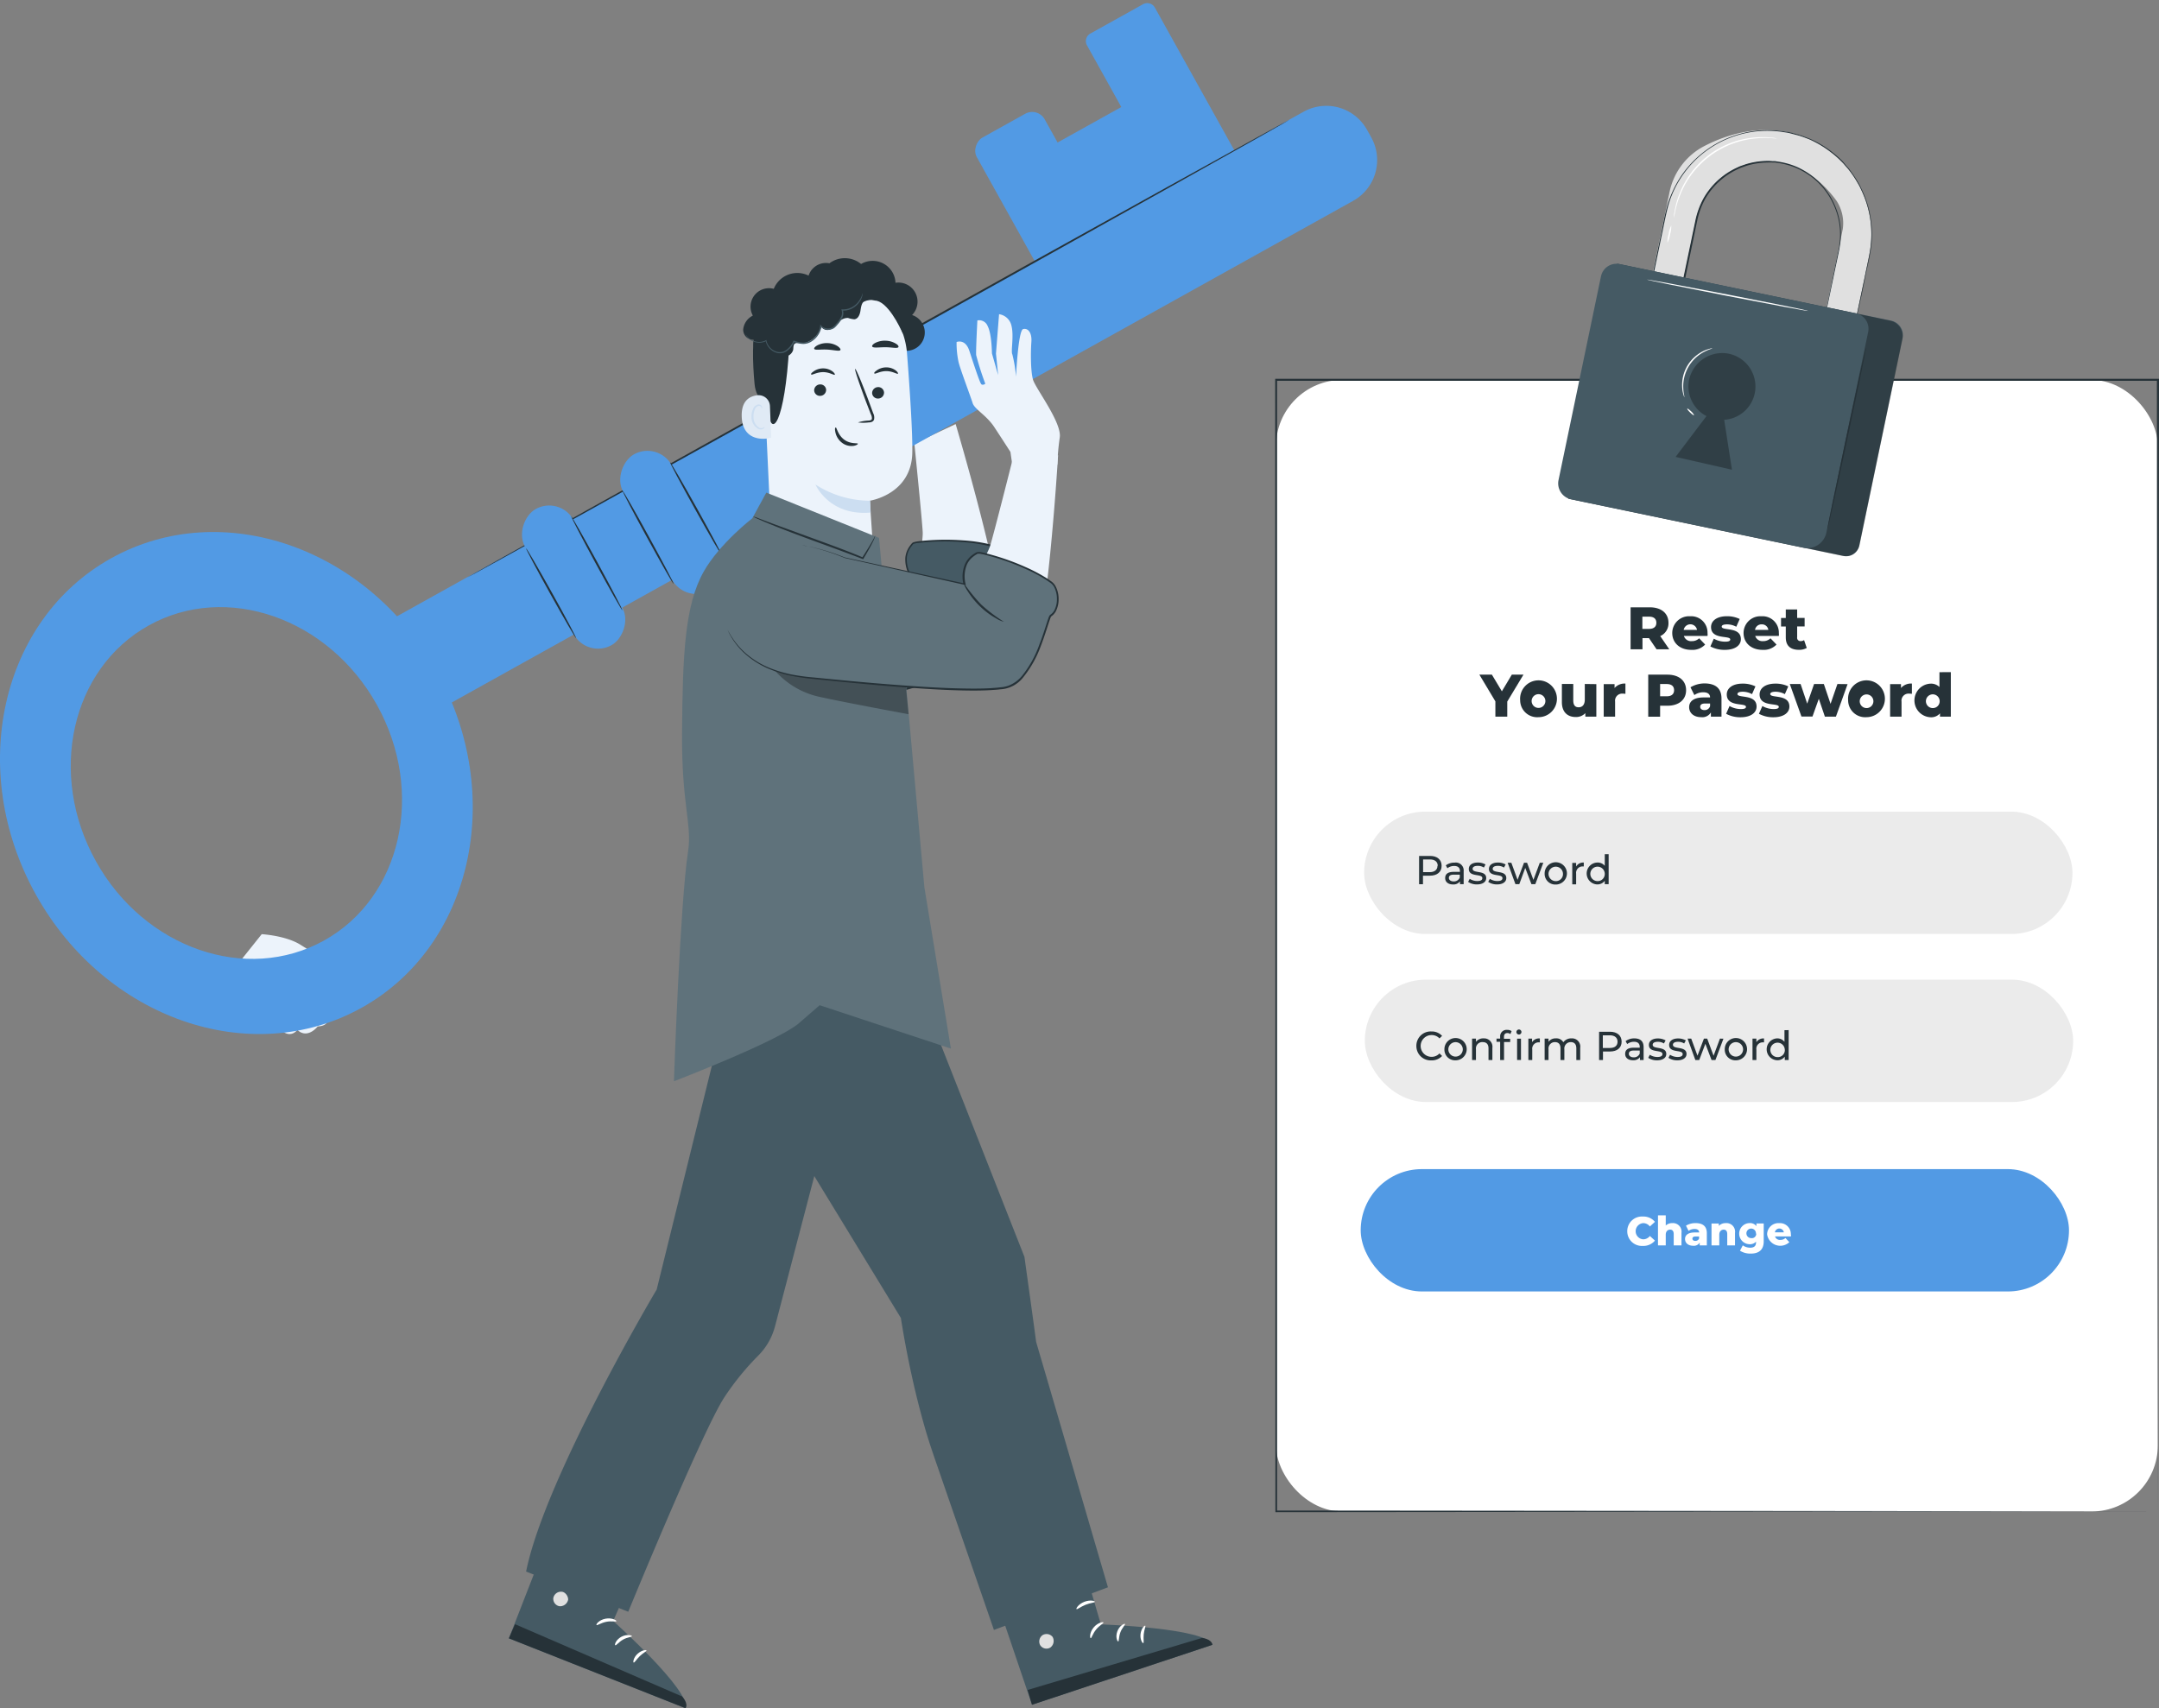 <svg xmlns="http://www.w3.org/2000/svg" width="488.683" height="386.712" viewBox="0 0 488.683 386.712">
  <rect x="0" y="0" width="488.683" height="386.712" fill="#808080" stroke="none"/>
  <g id="Group_1659" data-name="Group 1659" transform="translate(-275.774 -373)">
    <g id="freepik--Tab--inject-47" transform="translate(564.414 458.751)">
      <rect id="Rectangle_2918" data-name="Rectangle 2918" width="199.594" height="256.155" rx="15" transform="translate(0.185 0.255)" fill="#fff"/>
      <path id="Path_8593" data-name="Path 8593" d="M655.939,383.011c0-1.8-.088-104.118-.211-256.146l.211.2H456.353l.229-.229V382.985l-.193-.185,199.585.185-199.585.193H456.2v-.193c0-72.906,0-161.128-.044-256.146v-.229H656.2v.211C656.018,278.893,655.939,381.209,655.939,383.011Z" transform="translate(-456.16 -126.61)" fill="#263238"/>
      <rect id="Rectangle_2919" data-name="Rectangle 2919" width="160.328" height="27.696" rx="13.848" transform="translate(20.126 97.981)" fill="#ebebeb"/>
      <rect id="Rectangle_2920" data-name="Rectangle 2920" width="160.328" height="27.696" rx="13.848" transform="translate(20.284 136.017)" fill="#ebebeb"/>
      <path id="Path_8594" data-name="Path 8594" d="M498.3,251.693c0,1.389-1.011,2.233-2.638,2.233h-1.583v1.934H493.2v-6.4h2.5C497.262,249.442,498.3,250.286,498.3,251.693Zm-.879,0c0-.879-.615-1.442-1.758-1.442h-1.556v2.875h1.556c1.081-.018,1.7-.554,1.7-1.433Z" transform="translate(-460.633 -141.447)" fill="#263238"/>
      <path id="Path_8595" data-name="Path 8595" d="M504.1,253.122v2.928h-.835v-.633a1.8,1.8,0,0,1-1.591.7c-1.1,0-1.758-.589-1.758-1.433s.5-1.416,1.952-1.416h1.389V253.1c0-.739-.431-1.169-1.3-1.169a2.48,2.48,0,0,0-1.539.519l-.36-.659a3.253,3.253,0,0,1,2-.615A1.784,1.784,0,0,1,504.1,253.122Zm-.879,1.451V253.9h-1.354c-.879,0-1.117.334-1.117.747s.4.783,1.073.783a1.416,1.416,0,0,0,1.4-.888Z" transform="translate(-461.444 -141.653)" fill="#263238"/>
      <path id="Path_8596" data-name="Path 8596" d="M505.82,255.538l.361-.695a3.148,3.148,0,0,0,1.706.5c.818,0,1.152-.246,1.152-.659,0-1.09-3.06-.141-3.06-2.075,0-.879.774-1.451,2.022-1.451a3.455,3.455,0,0,1,1.758.44l-.369.695a2.488,2.488,0,0,0-1.407-.387c-.765,0-1.143.281-1.143.668,0,1.143,3.077.211,3.077,2.093,0,.879-.8,1.442-2.093,1.442A3.517,3.517,0,0,1,505.82,255.538Z" transform="translate(-462.157 -141.652)" fill="#263238"/>
      <path id="Path_8597" data-name="Path 8597" d="M511,255.539l.369-.695a3.1,3.1,0,0,0,1.7.5c.818,0,1.152-.246,1.152-.659,0-1.09-3.06-.141-3.06-2.075,0-.879.774-1.451,2.022-1.451a3.517,3.517,0,0,1,1.758.44l-.378.695a2.479,2.479,0,0,0-1.4-.387c-.774,0-1.152.281-1.152.668,0,1.143,3.077.211,3.077,2.093,0,.879-.8,1.442-2.093,1.442a3.517,3.517,0,0,1-2-.572Z" transform="translate(-462.783 -141.652)" fill="#263238"/>
      <path id="Path_8598" data-name="Path 8598" d="M524.071,251.21l-1.811,4.845h-.879l-1.4-3.675-1.345,3.675h-.879L516,251.21h.835l1.407,3.86,1.46-3.86h.695l1.433,3.877,1.442-3.877Z" transform="translate(-463.387 -141.658)" fill="#263238"/>
      <path id="Path_8599" data-name="Path 8599" d="M525.52,253.647a2.523,2.523,0,1,1,2.523,2.479,2.409,2.409,0,0,1-2.523-2.479Zm4.15,0a1.635,1.635,0,1,0-1.627,1.706,1.591,1.591,0,0,0,1.626-1.706Z" transform="translate(-464.536 -141.642)" fill="#263238"/>
      <path id="Path_8600" data-name="Path 8600" d="M535.241,251.159v.879h-.2a1.451,1.451,0,0,0-1.53,1.644v2.409h-.879v-4.845h.879v.809A1.855,1.855,0,0,1,535.241,251.159Z" transform="translate(-465.395 -141.651)" fill="#263238"/>
      <path id="Path_8601" data-name="Path 8601" d="M541.317,249v6.788h-.879v-.765a2.075,2.075,0,0,1-1.758.826,2.479,2.479,0,0,1,0-4.95,2.075,2.075,0,0,1,1.758.739V249Zm-.879,4.4A1.635,1.635,0,1,0,538.8,255.1a1.6,1.6,0,0,0,1.635-1.706Z" transform="translate(-465.844 -141.391)" fill="#263238"/>
      <path id="Path_8602" data-name="Path 8602" d="M492.5,297.929a3.235,3.235,0,0,1,3.394-3.28,3.148,3.148,0,0,1,2.427,1l-.589.572a2.383,2.383,0,0,0-1.8-.756,2.462,2.462,0,1,0,0,4.924,2.365,2.365,0,0,0,1.8-.774l.589.58a3.156,3.156,0,0,1-2.435,1,3.236,3.236,0,0,1-3.385-3.271Z" transform="translate(-460.549 -146.904)" fill="#263238"/>
      <path id="Path_8603" data-name="Path 8603" d="M499.72,298.907a2.523,2.523,0,1,1,2.532,2.479,2.418,2.418,0,0,1-2.532-2.479Zm4.159,0a1.635,1.635,0,1,0-1.635,1.635,1.635,1.635,0,0,0,1.635-1.635Z" transform="translate(-461.421 -147.108)" fill="#263238"/>
      <path id="Path_8604" data-name="Path 8604" d="M511.438,298.557v2.77h-.879v-2.638c0-.95-.475-1.416-1.3-1.416a1.433,1.433,0,0,0-1.539,1.609v2.444h-.879v-4.845h.879v.73a2.075,2.075,0,0,1,1.758-.783,1.882,1.882,0,0,1,1.961,2.128Z" transform="translate(-462.281 -147.119)" fill="#263238"/>
      <path id="Path_8605" data-name="Path 8605" d="M515.557,294.228a1.609,1.609,0,0,1,.985.281l-.264.668a1.125,1.125,0,0,0-.677-.229c-.519,0-.783.29-.783.879v.422h1.407v.721h-1.389v4.08h-.879v-4.124h-.826v-.721h.826v-.431a1.451,1.451,0,0,1,1.6-1.547Zm2.075.492a.58.58,0,0,1,.6-.58.571.571,0,1,1-.6.58Zm.158,1.5h.879v4.827h-.879Z" transform="translate(-463.04 -146.842)" fill="#263238"/>
      <path id="Path_8606" data-name="Path 8606" d="M523.932,296.449v.879h-.2a1.442,1.442,0,0,0-1.521,1.635v2.365h-.879v-4.845h.835v.809A1.864,1.864,0,0,1,523.932,296.449Z" transform="translate(-464.031 -147.12)" fill="#263238"/>
      <path id="Path_8607" data-name="Path 8607" d="M533.574,298.557v2.77h-.879v-2.638c0-.95-.457-1.416-1.257-1.416a1.441,1.441,0,0,0-1.451,1.609v2.444h-.879v-2.638c0-.95-.457-1.416-1.257-1.416a1.441,1.441,0,0,0-1.451,1.609v2.444h-.879v-4.845h.879v.721a1.943,1.943,0,0,1,1.671-.774,1.758,1.758,0,0,1,1.679.879,2.207,2.207,0,0,1,1.873-.879,1.864,1.864,0,0,1,1.952,2.128Z" transform="translate(-464.537 -147.118)" fill="#263238"/>
      <path id="Path_8608" data-name="Path 8608" d="M544.64,296.971c0,1.389-1.011,2.224-2.638,2.224h-1.583v1.926h-.879v-6.4h2.5C543.628,294.738,544.64,295.573,544.64,296.971Zm-.923,0c0-.879-.607-1.442-1.758-1.442h-1.574V298.4h1.556c1.169,0,1.776-.519,1.776-1.433Z" transform="translate(-466.23 -146.913)" fill="#263238"/>
      <path id="Path_8609" data-name="Path 8609" d="M550.426,298.417v2.91H549.6v-.642a1.811,1.811,0,0,1-1.591.695c-1.1,0-1.758-.58-1.758-1.424s.5-1.416,1.943-1.416h1.354v-.176c0-.739-.422-1.169-1.292-1.169a2.48,2.48,0,0,0-1.539.519l-.369-.659a3.245,3.245,0,0,1,2-.624C549.705,296.447,550.426,297.089,550.426,298.417Zm-.879,1.442v-.677h-1.354c-.879,0-1.108.343-1.108.756s.4.783,1.064.783a1.389,1.389,0,0,0,1.4-.862Z" transform="translate(-467.04 -147.119)" fill="#263238"/>
      <path id="Path_8610" data-name="Path 8610" d="M552.19,300.837l.36-.695a3.148,3.148,0,0,0,1.706.5c.809,0,1.152-.246,1.152-.659,0-1.09-3.068-.149-3.068-2.075,0-.879.782-1.46,2.022-1.46a3.517,3.517,0,0,1,1.758.44l-.378.695a2.541,2.541,0,0,0-1.4-.378c-.765,0-1.143.281-1.143.668,0,1.143,3.077.211,3.077,2.093,0,.879-.809,1.433-2.1,1.433A3.518,3.518,0,0,1,552.19,300.837Z" transform="translate(-467.758 -147.121)" fill="#263238"/>
      <path id="Path_8611" data-name="Path 8611" d="M557.4,300.837l.36-.695a3.148,3.148,0,0,0,1.706.5c.809,0,1.152-.246,1.152-.659,0-1.09-3.068-.149-3.068-2.075,0-.879.783-1.46,2.022-1.46a3.517,3.517,0,0,1,1.758.44l-.378.695a2.541,2.541,0,0,0-1.4-.378c-.765,0-1.143.281-1.143.668,0,1.143,3.077.211,3.077,2.093,0,.879-.809,1.433-2.1,1.433a3.517,3.517,0,0,1-1.987-.563Z" transform="translate(-468.387 -147.121)" fill="#263238"/>
      <path id="Path_8612" data-name="Path 8612" d="M570.435,296.508l-1.811,4.827h-.879l-1.4-3.675-1.389,3.675h-.879l-1.759-4.845h.827l1.416,3.86,1.459-3.86h.739l1.442,3.877,1.442-3.877Z" transform="translate(-468.981 -147.126)" fill="#263238"/>
      <path id="Path_8613" data-name="Path 8613" d="M571.89,298.907a2.523,2.523,0,1,1,2.523,2.479,2.409,2.409,0,0,1-2.523-2.479Zm4.15,0a1.635,1.635,0,1,0-1.635,1.635,1.635,1.635,0,0,0,1.635-1.635Z" transform="translate(-470.137 -147.108)" fill="#263238"/>
      <path id="Path_8614" data-name="Path 8614" d="M581.641,296.449v.879h-.2a1.442,1.442,0,0,0-1.53,1.635v2.365h-.879v-4.845h.879v.809a1.855,1.855,0,0,1,1.732-.844Z" transform="translate(-470.999 -147.12)" fill="#263238"/>
      <path id="Path_8615" data-name="Path 8615" d="M587.657,294.3v6.77h-.879v-.765a2.04,2.04,0,0,1-1.758.818,2.479,2.479,0,0,1,0-4.95,2.031,2.031,0,0,1,1.688.783v-2.638Zm-.879,4.4a1.635,1.635,0,1,0-1.627,1.715,1.591,1.591,0,0,0,1.635-1.75Z" transform="translate(-471.441 -146.862)" fill="#263238"/>
      <rect id="Rectangle_2921" data-name="Rectangle 2921" width="160.319" height="27.696" rx="13.848" transform="translate(19.352 178.906)" fill="#529ae4"/>
      <path id="Path_8616" data-name="Path 8616" d="M546.79,345.623a3.306,3.306,0,0,1,3.517-3.323,3.376,3.376,0,0,1,2.752,1.2l-1.152,1.046a1.881,1.881,0,0,0-1.512-.756,1.838,1.838,0,0,0,0,3.666,1.908,1.908,0,0,0,1.512-.756l1.152,1.046a3.4,3.4,0,0,1-2.752,1.2,3.306,3.306,0,0,1-3.517-3.332Z" transform="translate(-467.105 -152.658)" fill="#fff"/>
      <path id="Path_8617" data-name="Path 8617" d="M560.019,345.957v2.84h-1.758v-2.559c0-.712-.317-1.011-.818-1.011s-.985.343-.985,1.169v2.4H554.7V342h1.759v2.295a2.119,2.119,0,0,1,1.486-.545,1.943,1.943,0,0,1,2.075,2.207Z" transform="translate(-468.061 -152.623)" fill="#fff"/>
      <path id="Path_8618" data-name="Path 8618" d="M566.6,346.276v2.761h-1.618v-.642a1.512,1.512,0,0,1-1.468.721c-1.187,0-1.846-.668-1.846-1.53s.668-1.477,2.207-1.477h.985c0-.51-.369-.791-1.055-.791a2.339,2.339,0,0,0-1.345.431l-.58-1.178a4.124,4.124,0,0,1,2.189-.58C565.679,344,566.6,344.7,566.6,346.276Zm-1.758,1.169v-.431H564.1c-.563,0-.765.193-.765.5s.246.5.651.5a.879.879,0,0,0,.879-.571Z" transform="translate(-468.902 -152.863)" fill="#fff"/>
      <path id="Path_8619" data-name="Path 8619" d="M573.8,346.2v2.84h-1.759v-2.559c0-.712-.308-1.011-.809-1.011s-.993.343-.993,1.169v2.4H568.48v-4.959h1.653v.536a2.127,2.127,0,0,1,1.574-.624A1.943,1.943,0,0,1,573.8,346.2Z" transform="translate(-469.725 -152.862)" fill="#fff"/>
      <path id="Path_8620" data-name="Path 8620" d="M581.151,344.077v4.053c0,1.873-1.064,2.761-2.91,2.761a4.4,4.4,0,0,1-2.462-.651l.633-1.213a2.9,2.9,0,0,0,1.671.528c.932,0,1.328-.422,1.328-1.2v-.167a1.838,1.838,0,0,1-1.468.58,2.392,2.392,0,0,1,0-4.783,1.811,1.811,0,0,1,1.556.686v-.6Zm-1.758,2.3a1.081,1.081,0,1,0-1.081,1.011,1,1,0,0,0,1.152-1.011Z" transform="translate(-470.579 -152.862)" fill="#fff"/>
      <path id="Path_8621" data-name="Path 8621" d="M588.18,347h-3.6a1.152,1.152,0,0,0,1.222.791,1.609,1.609,0,0,0,1.143-.431l.879.95a3.007,3.007,0,0,1-5.029-1.767,2.567,2.567,0,0,1,2.734-2.55,2.479,2.479,0,0,1,2.638,2.576C588.25,346.688,588.188,346.856,588.18,347Zm-3.631-.923h2.031a1.029,1.029,0,0,0-2.031,0Z" transform="translate(-471.453 -152.862)" fill="#fff"/>
      <path id="Path_8622" data-name="Path 8622" d="M551.809,192.421H550.34v2.523h-2.69v-9.5h4.343c2.594,0,4.229,1.345,4.229,3.517a3.156,3.156,0,0,1-1.864,3l2.049,2.989h-2.875Zm0-4.862h-1.495v2.77h1.495c1.108,0,1.671-.51,1.671-1.38s-.536-1.389-1.644-1.389Z" transform="translate(-467.209 -133.715)" fill="#263238"/>
      <path id="Path_8623" data-name="Path 8623" d="M566.353,192.2h-5.346a1.688,1.688,0,0,0,1.758,1.178,2.339,2.339,0,0,0,1.7-.642l1.354,1.416a3.957,3.957,0,0,1-3.13,1.2c-2.638,0-4.317-1.618-4.317-3.816a3.8,3.8,0,0,1,4.044-3.789,3.693,3.693,0,0,1,3.939,3.816A2.24,2.24,0,0,1,566.353,192.2Zm-5.39-1.363h3.016a1.53,1.53,0,0,0-3.016,0Z" transform="translate(-468.504 -133.992)" fill="#263238"/>
      <path id="Path_8624" data-name="Path 8624" d="M568.19,194.58l.774-1.758a5.275,5.275,0,0,0,2.567.677c.879,0,1.152-.193,1.152-.5,0-.994-4.343.132-4.343-2.814,0-1.38,1.275-2.444,3.587-2.444a6.48,6.48,0,0,1,2.9.624l-.774,1.758a4.308,4.308,0,0,0-2.119-.536c-.879,0-1.178.237-1.178.51,0,1.02,4.335-.079,4.335,2.84,0,1.354-1.248,2.418-3.64,2.418A6.77,6.77,0,0,1,568.19,194.58Z" transform="translate(-469.69 -133.993)" fill="#263238"/>
      <path id="Path_8625" data-name="Path 8625" d="M584.713,192.2h-5.346a1.7,1.7,0,0,0,1.758,1.178,2.339,2.339,0,0,0,1.7-.642l1.363,1.416a3.983,3.983,0,0,1-3.139,1.2c-2.638,0-4.317-1.618-4.317-3.816a3.8,3.8,0,0,1,4.044-3.789,3.693,3.693,0,0,1,3.939,3.816A2.238,2.238,0,0,1,584.713,192.2Zm-5.39-1.363h3.016a1.442,1.442,0,0,0-1.5-1.257A1.468,1.468,0,0,0,579.324,190.834Z" transform="translate(-470.721 -133.992)" fill="#263238"/>
      <path id="Path_8626" data-name="Path 8626" d="M592.2,194.713a3.464,3.464,0,0,1-1.758.422c-1.89,0-2.989-.879-2.989-2.814v-2.471H586.38v-1.926h1.073V186h2.576v1.917h1.688v1.926h-1.688v2.444a.747.747,0,0,0,.774.879,1.415,1.415,0,0,0,.791-.229Z" transform="translate(-471.887 -133.783)" fill="#263238"/>
      <path id="Path_8627" data-name="Path 8627" d="M515.033,208.873v3.411h-2.69v-3.455l-3.622-6.049h2.831l2.26,3.772,2.251-3.772H518.7Z" transform="translate(-462.508 -135.809)" fill="#263238"/>
      <path id="Path_8628" data-name="Path 8628" d="M519.22,208.869a4.169,4.169,0,1,1,4.15,3.816A3.847,3.847,0,0,1,519.22,208.869Zm5.7,0a1.556,1.556,0,1,0-.722,1.484,1.556,1.556,0,0,0,.722-1.484Z" transform="translate(-463.776 -136.087)" fill="#263238"/>
      <path id="Path_8629" data-name="Path 8629" d="M537.759,205.215v7.359h-2.488v-.791a2.9,2.9,0,0,1-2.189.879c-1.759,0-3.121-1.037-3.121-3.367V205.18h2.576v3.693c0,1.143.448,1.583,1.222,1.583s1.389-.5,1.389-1.758V205.18Z" transform="translate(-465.073 -136.099)" fill="#263238"/>
      <path id="Path_8630" data-name="Path 8630" d="M545.645,205.079V207.4a4.9,4.9,0,0,0-.58-.044,1.609,1.609,0,0,0-1.759,1.82v3.385H540.73V205.2h2.453v.879a3.007,3.007,0,0,1,2.462-1Z" transform="translate(-466.374 -136.086)" fill="#263238"/>
      <path id="Path_8631" data-name="Path 8631" d="M560.762,206.3c0,2.154-1.635,3.517-4.229,3.517H554.88V212.3h-2.69V202.78h4.343C559.127,202.78,560.762,204.125,560.762,206.3Zm-2.717,0c0-.879-.563-1.4-1.671-1.4H554.88v2.778h1.539C557.483,207.677,558.046,207.167,558.046,206.3Z" transform="translate(-467.758 -135.809)" fill="#263238"/>
      <path id="Path_8632" data-name="Path 8632" d="M570.044,208.469v4.088h-2.4v-.95a2.251,2.251,0,0,1-2.18,1.073c-1.758,0-2.743-.994-2.743-2.268s.994-2.2,3.279-2.2h1.46c0-.747-.536-1.169-1.556-1.169a3.455,3.455,0,0,0-2,.633l-.879-1.758a6.216,6.216,0,0,1,3.244-.879C568.672,205.075,570.044,206.13,570.044,208.469Zm-2.585,1.758v-.642h-1.108c-.826,0-1.125.3-1.125.747s.352.747.958.747a1.266,1.266,0,0,0,1.275-.888Z" transform="translate(-469.029 -136.082)" fill="#263238"/>
      <path id="Path_8633" data-name="Path 8633" d="M572.24,211.921l.774-1.758a5.152,5.152,0,0,0,2.567.686c.879,0,1.152-.193,1.152-.5,0-.994-4.343.132-4.343-2.814,0-1.389,1.275-2.444,3.578-2.444a6.488,6.488,0,0,1,2.91.624l-.774,1.758a4.344,4.344,0,0,0-2.119-.545c-.879,0-1.178.246-1.178.519,0,1.02,4.326-.079,4.326,2.84,0,1.354-1.248,2.418-3.64,2.418a6.726,6.726,0,0,1-3.253-.783Z" transform="translate(-470.179 -136.088)" fill="#263238"/>
      <path id="Path_8634" data-name="Path 8634" d="M580.69,211.921l.774-1.758a5.144,5.144,0,0,0,2.559.686c.879,0,1.161-.193,1.161-.5,0-.994-4.343.132-4.343-2.814,0-1.389,1.275-2.444,3.578-2.444a6.515,6.515,0,0,1,2.91.624l-.774,1.758a4.4,4.4,0,0,0-2.119-.545c-.879,0-1.187.246-1.187.519,0,1.02,4.335-.079,4.335,2.84,0,1.354-1.248,2.418-3.64,2.418A6.708,6.708,0,0,1,580.69,211.921Z" transform="translate(-471.199 -136.088)" fill="#263238"/>
      <path id="Path_8635" data-name="Path 8635" d="M601.714,205.216l-2.638,7.359h-2.5l-1.372-4.036-1.433,4.009h-2.5l-2.638-7.359h2.444l1.5,4.449,1.556-4.449h2.207l1.521,4.493,1.556-4.493Z" transform="translate(-472.16 -136.1)" fill="#263238"/>
      <path id="Path_8636" data-name="Path 8636" d="M603.65,208.869a4.169,4.169,0,1,1,4.159,3.816A3.849,3.849,0,0,1,603.65,208.869Zm5.706,0a1.547,1.547,0,1,0-.371,1.233,1.556,1.556,0,0,0,.371-1.233Z" transform="translate(-473.972 -136.087)" fill="#263238"/>
      <path id="Path_8637" data-name="Path 8637" d="M619.392,205.079V207.4a4.911,4.911,0,0,0-.589-.044,1.6,1.6,0,0,0-1.759,1.82v3.385H614.46V205.2h2.462v.879a2.989,2.989,0,0,1,2.471-1Z" transform="translate(-475.278 -136.086)" fill="#263238"/>
      <path id="Path_8638" data-name="Path 8638" d="M628.958,202.13v10.076h-2.453v-.739a2.638,2.638,0,0,1-2.163.879,3.807,3.807,0,0,1,0-7.605,2.717,2.717,0,0,1,2.04.756v-3.35Zm-2.541,6.383a1.556,1.556,0,1,0-1.53,1.758,1.539,1.539,0,0,0,1.53-1.758Z" transform="translate(-476.034 -135.731)" fill="#263238"/>
    </g>
    <g id="freepik--Padlock--inject-47" transform="translate(627.791 402.427)">
      <path id="Path_8639" data-name="Path 8639" d="M593.821,128.738l-6.946-1.442L595.667,85a9.275,9.275,0,0,0-1.372-6.366c-11.069-15.325-29.076-9.1-31.837,4.141l-7.913,37.807-6.946-1.451,8.871-42.572a15.149,15.149,0,0,1,7.852-10.366c22.368-11.527,41.139,6.392,37.315,24.759Z" transform="translate(-530.581 -62.549)" fill="#e0e0e0"/>
      <path id="Path_8640" data-name="Path 8640" d="M593.826,128.739s.044-.264.149-.756.246-1.24.44-2.2l1.758-8.414c.756-3.649,1.671-8.106,2.734-13.285l1.758-8.282c.545-2.937,1.451-6.014,1.486-9.337a22.929,22.929,0,0,0-2.163-10.076c-.193-.4-.378-.826-.58-1.231l-.7-1.187a23.58,23.58,0,0,0-1.574-2.295c-.281-.387-.615-.721-.923-1.081a9.882,9.882,0,0,0-.967-1.046,21.489,21.489,0,0,0-2.18-1.9,23.562,23.562,0,0,0-5.082-3.033l-1.416-.528-.8-.264-.739-.193-1.486-.387c-.51-.114-1.02-.167-1.53-.255A23.315,23.315,0,0,0,556.3,79.23c-.642,2.242-1.055,4.59-1.556,6.928-1.952,9.381-3.983,19.1-6.049,29.015-.281,1.328-.554,2.638-.827,3.965l-.132-.2,6.946,1.451-.193.132c1.565-7.517,3.1-14.877,4.59-21.981q1.117-5.355,2.207-10.551l1.073-5.152a18.463,18.463,0,0,1,1.829-4.871,16.8,16.8,0,0,1,7.315-6.788c.378-.167.739-.369,1.134-.5l1.161-.4a17.43,17.43,0,0,1,2.374-.536,17.112,17.112,0,0,1,2.409-.193,9.073,9.073,0,0,1,1.2.053h.589l.589.1a16.522,16.522,0,0,1,4.484,1.275,17.7,17.7,0,0,1,3.842,2.409,16.793,16.793,0,0,1,4.95,7.1,15.923,15.923,0,0,1,.818,8.089l-.158.976c-.062.317-.132.633-.193.95l-.4,1.882c-.264,1.24-.519,2.453-.765,3.649-1,4.765-1.926,9.153-2.752,13.1-1.67,7.913-2.972,14.068-3.833,18.191l-.044-.062,5.275,1.117,1.284.281.422.1-.413-.079-1.275-.246-5.275-1.073h0v-.053l3.745-18.2c.818-3.957,1.758-8.344,2.717-13.118.246-1.187.5-2.409.756-3.649.123-.615.255-1.249.387-1.873.07-.317.132-.633.2-.958s.1-.642.149-.958a15.686,15.686,0,0,0-.818-7.966,16.511,16.511,0,0,0-4.889-6.972,17.452,17.452,0,0,0-3.8-2.365,16.563,16.563,0,0,0-4.4-1.249l-.58-.088h-.589a8.652,8.652,0,0,0-1.169,0,16.889,16.889,0,0,0-4.7.721l-1.143.4a10.373,10.373,0,0,0-1.108.492,16.407,16.407,0,0,0-7.175,6.673,17.648,17.648,0,0,0-1.758,4.774q-.528,2.559-1.073,5.152-1.081,5.2-2.2,10.551l-4.581,21.981v.167h-.167l-6.946-1.451h-.158v-.167c.273-1.31.545-2.638.826-3.965,2.075-9.944,4.1-19.66,6.058-29.015.5-2.348.879-4.678,1.565-6.964a25.35,25.35,0,0,1,3.033-6.313,23.716,23.716,0,0,1,23.071-10.12c.519.088,1.037.149,1.547.255l1.758.457.941.3,1.407.528.651.273a23.633,23.633,0,0,1,4.827,2.928,24.249,24.249,0,0,1,2.2,1.925q.416.453.791.941c.308.369.651.7.923,1.09a23.8,23.8,0,0,1,1.6,2.33l.7,1.2c.211.413.387.879.589,1.248a23.15,23.15,0,0,1,2.154,10.19c0,3.359-.958,6.445-1.512,9.39s-1.2,5.715-1.759,8.309c-1.09,5.179-2.04,9.672-2.8,13.285s-1.372,6.462-1.758,8.379l-.466,2.172C593.887,128.5,593.826,128.739,593.826,128.739Z" transform="translate(-530.586 -62.55)" fill="#263238"/>
      <path id="Path_8641" data-name="Path 8641" d="M0,0H63.384a3.288,3.288,0,0,1,3.288,3.288V51.347a2.989,2.989,0,0,1-2.989,2.989H0V0Z" transform="translate(14.02 30.242) rotate(11.77)" fill="#455a64"/>
      <g id="Group_1656" data-name="Group 1656" transform="translate(2.969 30.292)" opacity="0.3">
        <path id="Path_8642" data-name="Path 8642" d="M0,0H63.05a3.622,3.622,0,0,1,3.622,3.622V51.013a3.323,3.323,0,0,1-3.323,3.323H0V0Z" transform="translate(11.084 0) rotate(11.77)"/>
      </g>
      <path id="Path_8643" data-name="Path 8643" d="M3.534,0H58.205a3.57,3.57,0,0,1,3.57,3.57v46.4a4.4,4.4,0,0,1-4.4,4.4H3.693A3.693,3.693,0,0,1,0,50.67V3.57A3.57,3.57,0,0,1,3.535,0Z" transform="translate(11.089 29.633) rotate(11.77)" fill="#455a64"/>
      <g id="Group_1657" data-name="Group 1657" transform="translate(27.245 50.497)" opacity="0.3">
        <path id="Path_8644" data-name="Path 8644" d="M577.149,129.107a7.588,7.588,0,0,0-6.1-9.021,7.685,7.685,0,0,0-8.74,5.864,7.57,7.57,0,0,0,3.913,8.3l-6.99,9.241,12.758,2.9-1.758-11.3A7.561,7.561,0,0,0,577.149,129.107Z" transform="translate(-559.23 -119.983)"/>
      </g>
      <path id="Path_8645" data-name="Path 8645" d="M598.29,159.771c-.088,0,1.811-9.285,4.238-20.7s4.475-20.662,4.563-20.644-1.811,9.293-4.238,20.723S598.378,159.789,598.29,159.771Z" transform="translate(-536.702 -69.298)" fill="#263238"/>
      <path id="Path_8646" data-name="Path 8646" d="M588.356,108.164c0,.088-8.2-1.433-18.279-3.394s-18.244-3.622-18.226-3.71,8.2,1.424,18.288,3.385S588.373,108.041,588.356,108.164Z" transform="translate(-531.094 -67.199)" fill="#fff"/>
      <path id="Path_8647" data-name="Path 8647" d="M561.429,129.812a2.541,2.541,0,0,1-.211-.528,6.835,6.835,0,0,1-.281-1.521,8.608,8.608,0,0,1,1.1-4.95,8.7,8.7,0,0,1,3.719-3.447,7.8,7.8,0,0,1,1.459-.528,1.758,1.758,0,0,1,.563-.079c0,.062-.783.22-1.917.818a8.792,8.792,0,0,0-4.686,8.168C561.217,129.029,561.49,129.794,561.429,129.812Z" transform="translate(-532.188 -69.337)" fill="#fff"/>
      <path id="Path_8648" data-name="Path 8648" d="M563.786,135.793c-.062.07-.466-.2-.879-.607s-.73-.783-.668-.879.466.211.879.607A2.48,2.48,0,0,1,563.786,135.793Z" transform="translate(-532.348 -71.213)" fill="#fff"/>
      <path id="Path_8649" data-name="Path 8649" d="M582.145,64.7s-.457,0-1.284-.088a22.024,22.024,0,0,0-3.517.062,20.4,20.4,0,0,0-17.312,13.285,21.976,21.976,0,0,0-.958,3.359c-.158.809-.229,1.266-.255,1.266a1.41,1.41,0,0,1,0-.334,3.358,3.358,0,0,1,.114-.958,19.132,19.132,0,0,1,.879-3.411,20.125,20.125,0,0,1,17.532-13.443,18.463,18.463,0,0,1,3.517.053,5.7,5.7,0,0,1,.95.132,1.2,1.2,0,0,1,.334.079Z" transform="translate(-531.934 -62.769)" fill="#fff"/>
      <path id="Path_8650" data-name="Path 8650" d="M557.15,91.01a6,6,0,0,1,.264-1.969,5.989,5.989,0,0,1,.58-1.89,5.828,5.828,0,0,1-.255,1.961,5.872,5.872,0,0,1-.589,1.9Z" transform="translate(-531.734 -65.52)" fill="#fff"/>
    </g>
    <path id="Path_8689" data-name="Path 8689" d="M163.834,269.6s5.451.3,8.792,2.409,8.792,5.4,11.034,9.469c1.029,1.873-1.9,2.268-3.35,1.187s-3.658-3.139-4.757-3.385l-1.1-.255a73.315,73.315,0,0,0,3.35,6.647c1.134,1.758,2.119,4.677-1.292,4.809,0,0-2.295,2.989-4.616.774,0,0-1.811,2.717-4.73-1.046,0,0-1.706,2.154-2.409,1.328s-3.033-2.128-3.71-4.818a97.494,97.494,0,0,0-3.517-9.223Z" transform="translate(171.179 314.873)" fill="#ecf3fb"/>
    <path id="Path_8690" data-name="Path 8690" d="M302.055,178.178c.607,0,25.568-2.638,25.568-2.638s2.119-10.146,2-12.784-1.89-20.09-1.89-20.09l9.346-4.4s12.494,42.133,9.768,45.632a27.333,27.333,0,0,1-8.291,6.656c-.44.018-24.188,10.551-40.708,5.073S302.055,178.178,302.055,178.178Z" transform="translate(155.004 330.733)" fill="#ecf3fb"/>
    <path id="Path_8691" data-name="Path 8691" d="M278.63,204.55c3.675,3.649,10.006,6.682,20.574,4.044,20.891-5.223,36.55-9.672,42.775-13.013s3.8-18.27,4.326-18.947c1.574-2.04-.158-6.418-2.4-7.1-6.392-1.934-17.514-1.169-18.077-.589-3.28,3.447-.29,7.632-.29,7.632l-27.546,3.614a46.106,46.106,0,0,0-10.12.642" transform="translate(156.554 327.108)" fill="#455a64"/>
    <path id="Path_8692" data-name="Path 8692" d="M287.87,180.8l.659-.141c.44-.079,1.09-.193,1.952-.3a45.289,45.289,0,0,1,7.517-.317h0l27.537-3.693-.132.308a7.377,7.377,0,0,1-1.266-4.528,5.276,5.276,0,0,1,.791-2.339,7.485,7.485,0,0,1,.756-1,1.424,1.424,0,0,1,.36-.193l.317-.079c.211-.053.413-.07.615-.114a54.609,54.609,0,0,1,10.278-.211,35.341,35.341,0,0,1,5.346.739c.44.1.879.229,1.336.343a3.306,3.306,0,0,1,1.257.739,6.155,6.155,0,0,1,1.556,2.392,6.04,6.04,0,0,1,.36,2.857,3.518,3.518,0,0,1-.554,1.407c-.079.088-.07.325-.079.554v.7c.062,1.89.149,3.816.1,5.75a24.444,24.444,0,0,1-1.328,8.071,7.992,7.992,0,0,1-2.286,3.367,7.851,7.851,0,0,1-1.758,1.038c-.58.308-1.2.545-1.758.826-2.409,1.029-4.827,1.873-7.21,2.638s-4.721,1.5-7.034,2.18c-9.2,2.638-17.585,4.774-24.566,6.524a47.281,47.281,0,0,1-5.064,1.046,27.171,27.171,0,0,1-4.616.246,19.247,19.247,0,0,1-7.2-1.565,16.573,16.573,0,0,1-3.957-2.462,10.3,10.3,0,0,1-1.178-1.117s.4.387,1.24,1.046a17.223,17.223,0,0,0,3.974,2.374,19.44,19.44,0,0,0,7.131,1.468,26.745,26.745,0,0,0,4.563-.281A47.945,47.945,0,0,0,300.557,208c7.034-1.758,15.351-3.921,24.522-6.612,2.295-.677,4.634-1.4,7.034-2.189s4.783-1.627,7.166-2.638c.58-.273,1.187-.51,1.758-.818a7.694,7.694,0,0,0,1.644-.985,7.482,7.482,0,0,0,2.154-3.174,24.221,24.221,0,0,0,1.275-7.957c.053-1.926,0-3.833-.1-5.733v-1.1a1.056,1.056,0,0,1,0-.211,1.251,1.251,0,0,1,.07-.158l.044-.07a2.892,2.892,0,0,0,.475-1.2,5.5,5.5,0,0,0-.343-2.638,5.7,5.7,0,0,0-1.424-2.216,2.883,2.883,0,0,0-1.09-.642c-.44-.114-.879-.237-1.31-.343a35.067,35.067,0,0,0-5.275-.73,53.457,53.457,0,0,0-10.173.193,2.308,2.308,0,0,0-.6.105l-.281.062a1.09,1.09,0,0,0-.176.088,6.541,6.541,0,0,0-.712.932,4.713,4.713,0,0,0-.739,2.154,7.034,7.034,0,0,0,1.178,4.264l.176.273h-.308l-27.555,3.517h0a47.476,47.476,0,0,0-7.482.211c-.879.088-1.521.185-1.961.246A2.451,2.451,0,0,0,287.87,180.8Z" transform="translate(156.555 327.138)" fill="#263238"/>
    <path id="Path_8693" data-name="Path 8693" d="M.009,0H23.08V242.879a10.551,10.551,0,0,1-10.551,10.551H10.551A10.551,10.551,0,0,1,0,242.879V0Z" transform="translate(369.845 536.579) rotate(-119.1)" fill="#529ae4"/>
    <path id="Path_8694" data-name="Path 8694" d="M0,0H53.431A1.969,1.969,0,0,1,55.4,1.969V15.615a1.969,1.969,0,0,1-1.969,1.969H0V0Z" transform="translate(547.797 429.959) rotate(-119.1)" fill="#529ae4"/>
    <rect id="Rectangle_2922" data-name="Rectangle 2922" width="44.639" height="17.585" rx="3.24" transform="translate(517.002 444.734) rotate(-119.1)" fill="#529ae4"/>
    <rect id="Rectangle_2923" data-name="Rectangle 2923" width="24.108" height="27.309" transform="translate(525.124 427.298) rotate(-119.1)" fill="#529ae4"/>
    <path id="Path_8695" data-name="Path 8695" d="M403.813,59.86c.062.106-41.588,23.405-93.005,52.033s-93.2,51.751-93.2,51.637,41.579-23.405,93.014-52.042S403.752,59.746,403.813,59.86Z" transform="translate(163.923 340.203)" fill="#263238"/>
    <path id="Path_8696" data-name="Path 8696" d="M105.444,248.136c15.65,28.135,48.648,39.565,73.706,25.63s32.707-48.05,17.057-76.15-48.639-39.565-73.706-25.63S89.8,220.035,105.444,248.136Zm77.188-42.959c10.964,19.695,5.609,43.583-11.958,53.352s-40.682,1.758-51.646-17.954-5.609-43.583,11.949-53.36S171.668,185.482,182.632,205.177Z" transform="translate(178.45 327.378)" fill="#529ae4"/>
    <rect id="Rectangle_2924" data-name="Rectangle 2924" width="35.275" height="12.538" rx="6.269" transform="translate(408.712 522.098) rotate(-119.1)" fill="#529ae4"/>
    <rect id="Rectangle_2925" data-name="Rectangle 2925" width="35.275" height="12.538" rx="6.269" transform="translate(430.95 509.719) rotate(-119.1)" fill="#529ae4"/>
    <path id="Path_8697" data-name="Path 8697" d="M244.359,162c.114-.062,2.8,4.66,6.005,10.551s5.715,10.691,5.6,10.753-2.8-4.651-6.005-10.551S244.245,162,244.359,162Z" transform="translate(160.693 327.868)" fill="#263238"/>
    <path id="Path_8698" data-name="Path 8698" d="M232.75,170.25c.114-.062,2.734,4.449,5.864,10.058s5.566,10.225,5.46,10.287-2.734-4.449-5.829-10.014S232.644,170.311,232.75,170.25Z" transform="translate(162.095 326.871)" fill="#263238"/>
    <path id="Path_8699" data-name="Path 8699" d="M269.81,148.07c.114-.062,2.849,4.634,6.111,10.489s5.812,10.665,5.7,10.727-2.84-4.642-6.1-10.5S269.7,148.131,269.81,148.07Z" transform="translate(157.619 329.55)" fill="#263238"/>
    <path id="Path_8700" data-name="Path 8700" d="M257.6,155.44c.105-.062,2.787,4.607,5.97,10.428s5.689,10.551,5.574,10.647-2.778-4.607-5.97-10.428S257.485,155.5,257.6,155.44Z" transform="translate(159.094 328.66)" fill="#263238"/>
    <path id="Path_8701" data-name="Path 8701" d="M327.126,116.494a4.15,4.15,0,0,0,1.758-8.071,4.326,4.326,0,0,0-3.754-7.3,5.179,5.179,0,0,0-7.79-4.255,5.82,5.82,0,0,0-7.166-.158,4.141,4.141,0,0,0-3.666,7.034" transform="translate(153.338 335.892)" fill="#263238"/>
    <path id="Path_8702" data-name="Path 8702" d="M307.895,101.53h.879a17.637,17.637,0,0,1,17.567,16.239c.659,8.52,1.275,17.936,1.2,22.508-.167,9.5-9.61,10.9-9.61,10.9l.765,11.377-22.974-.747-1.908-41.236C293.01,110.736,298.048,102.075,307.895,101.53Z" transform="translate(154.73 335.17)" fill="#ecf3fb"/>
    <path id="Path_8703" data-name="Path 8703" d="M319.648,157.5a22.974,22.974,0,0,1-12.388-3.666s3.042,7.166,12.485,6.339Z" transform="translate(153.096 328.854)" fill="#ccdef1"/>
    <path id="Path_8704" data-name="Path 8704" d="M324.539,129.98a1.345,1.345,0,0,1-1.31,1.354,1.3,1.3,0,0,1-1.389-1.222,1.363,1.363,0,0,1,1.31-1.363,1.3,1.3,0,0,1,1.389,1.231Z" transform="translate(151.335 331.883)" fill="#263238"/>
    <path id="Path_8705" data-name="Path 8705" d="M327.753,125.094c-.167.176-1.2-.58-2.638-.58s-2.523.721-2.682.545.1-.4.563-.739a3.7,3.7,0,0,1,2.145-.651,3.517,3.517,0,0,1,2.1.686C327.683,124.7,327.832,125.024,327.753,125.094Z" transform="translate(151.269 332.497)" fill="#263238"/>
    <path id="Path_8706" data-name="Path 8706" d="M309.628,129.264a1.354,1.354,0,0,1-1.319,1.38,1.3,1.3,0,0,1-1.389-1.222,1.354,1.354,0,0,1,1.31-1.363,1.3,1.3,0,0,1,1.4,1.2Z" transform="translate(153.137 331.967)" fill="#263238"/>
    <path id="Path_8707" data-name="Path 8707" d="M311.493,125.354c-.167.176-1.2-.58-2.638-.58s-2.523.721-2.682.545.1-.4.563-.739a3.7,3.7,0,0,1,2.145-.651,3.517,3.517,0,0,1,2.1.686C311.423,124.959,311.572,125.275,311.493,125.354Z" transform="translate(153.233 332.465)" fill="#263238"/>
    <path id="Path_8708" data-name="Path 8708" d="M318.1,136.176a9.408,9.408,0,0,1,2.365-.422c.369,0,.721-.105.791-.36a1.9,1.9,0,0,0-.246-1.1l-1.09-2.831c-1.512-4.036-2.638-7.35-2.444-7.4s1.521,3.156,3.033,7.183c.361.994.712,1.943,1.046,2.849a2.19,2.19,0,0,1,.185,1.46.932.932,0,0,1-.615.536,2.127,2.127,0,0,1-.624.088A9.669,9.669,0,0,1,318.1,136.176Z" transform="translate(151.865 332.45)" fill="#263238"/>
    <path id="Path_8709" data-name="Path 8709" d="M312.864,118.975c-.193.369-1.433,0-2.972-.088s-2.822.2-2.963-.185c-.062-.185.211-.51.765-.809a4.651,4.651,0,0,1,2.3-.475,4.467,4.467,0,0,1,2.224.686C312.723,118.448,312.952,118.808,312.864,118.975Z" transform="translate(153.137 333.252)" fill="#263238"/>
    <path id="Path_8710" data-name="Path 8710" d="M327.775,118.277c-.308.325-1.512,0-2.954,0s-2.638.22-2.945-.132c-.123-.167.07-.5.607-.809a4.731,4.731,0,0,1,2.4-.536,4.625,4.625,0,0,1,2.348.677C327.74,117.775,327.907,118.109,327.775,118.277Z" transform="translate(151.335 333.327)" fill="#263238"/>
    <path id="Path_8711" data-name="Path 8711" d="M325.136,113.309s-2.479-5.935-5.337-7.324c-3.455-1.688-4.95,2.1-8.247,1.169s-6.594-2.541-9.97,0c-3.693,2.778-1.969,4.739-2.216,8.942-.967,17.022-4.1,21.822-4.95,13.8-.1-.879-2.532-1.583-2.884-5.275-.457-4.809-.624-10.656.466-14.068.879-2.875,2.559-4.862,5.5-7.034,4.66-3.447,11.043-3.517,15.378-3.051S325.549,105.888,325.136,113.309Z" transform="translate(155.038 335.323)" fill="#263238"/>
    <path id="Path_8712" data-name="Path 8712" d="M294.661,133.327a2.567,2.567,0,0,0-2.761-2.488c-1.758.167-3.737,1.161-3.631,4.809.185,6.471,6.647,4.95,6.656,4.757S294.767,136.035,294.661,133.327Z" transform="translate(155.39 331.632)" fill="#e0eaf5"/>
    <path id="Path_8713" data-name="Path 8713" d="M293.743,138.3a1.432,1.432,0,0,1-.3.176,1.134,1.134,0,0,1-.835.044,2.778,2.778,0,0,1-1.363-2.471,3.709,3.709,0,0,1,.264-1.618,1.292,1.292,0,0,1,.826-.879.572.572,0,0,1,.677.29c.088.176.053.308.088.317s.132-.114.07-.378a.651.651,0,0,0-.264-.4.826.826,0,0,0-.624-.149,1.583,1.583,0,0,0-1.152,1.037,3.8,3.8,0,0,0-.343,1.811,2.914,2.914,0,0,0,1.759,2.752,1.187,1.187,0,0,0,1.02-.2C293.743,138.461,293.77,138.3,293.743,138.3Z" transform="translate(155.086 331.342)" fill="#ccdef1"/>
    <path id="Path_8714" data-name="Path 8714" d="M294.874,116.788a6.155,6.155,0,0,0,2.734,1.275,2.11,2.11,0,0,0,2.348-1.477c.079-.448,0-.976.264-1.319s1.011-.281,1.547-.22c1.882.2,4.088-1.873,4.572-3.7a1.679,1.679,0,0,0,2.251.475,6.013,6.013,0,0,0,1.565-1.38,2.682,2.682,0,0,1,2.224-1.1,6.155,6.155,0,0,0,1.407.308c.879-.07,1.266-1.064,1.4-1.908s.237-1.82.958-2.277a3.4,3.4,0,0,1,2.312-.062c.783.123,1.758-.062,2-.826a1.547,1.547,0,0,0-.29-1.169,4.185,4.185,0,0,0-4.941-1.6,5.671,5.671,0,0,0-10.436-1.134,5.759,5.759,0,0,0-9.223,2.075,4.176,4.176,0,0,0-4.73,6.058,3.965,3.965,0,0,0-2.189,3.156,2.3,2.3,0,0,0,2.567,2.321A2.312,2.312,0,0,0,295.2,116.6" transform="translate(155.345 335.633)" fill="#263238"/>
    <path id="Path_8715" data-name="Path 8715" d="M315.775,104.53v.123a.992.992,0,0,1-.044.343,4.212,4.212,0,0,1-.475,1.248,4.686,4.686,0,0,1-1.433,1.521,4.326,4.326,0,0,1-2.638.747l.106-.141a2.312,2.312,0,0,1-.132,1.758,6.675,6.675,0,0,1-1.108,1.583,4.855,4.855,0,0,1-.73.747,2.418,2.418,0,0,1-3.1-.378l.237-.07a4.845,4.845,0,0,1-2.066,3.35,3.517,3.517,0,0,1-2.128.695,6.541,6.541,0,0,1-2.093-.466l.176-.079a5.126,5.126,0,0,1-1.539,2,2.708,2.708,0,0,1-2.251.607,3.57,3.57,0,0,1-2.743-2.8l.149.07a3.4,3.4,0,0,1-2.224.317,3.666,3.666,0,0,1-1.547-.695,3.226,3.226,0,0,1-.721-.791,1.161,1.161,0,0,1-.158-.343,3.8,3.8,0,0,0,.941,1.046,3.517,3.517,0,0,0,1.512.624,3.148,3.148,0,0,0,2.1-.334l.123-.07v.141a3.341,3.341,0,0,0,2.585,2.585,2.471,2.471,0,0,0,2.049-.571,4.853,4.853,0,0,0,1.442-1.89l.053-.114h.123a6.2,6.2,0,0,0,2,.44,3.262,3.262,0,0,0,1.969-.642,4.6,4.6,0,0,0,1.952-3.156v-.308l.2.237a2.092,2.092,0,0,0,1.838.668,2.057,2.057,0,0,0,.879-.334,4.281,4.281,0,0,0,.686-.695,6.445,6.445,0,0,0,1.09-1.512,2.1,2.1,0,0,0,.141-1.618l-.053-.158h.167a4.15,4.15,0,0,0,2.541-.677,4.607,4.607,0,0,0,1.424-1.451A4.853,4.853,0,0,0,315.775,104.53Z" transform="translate(155.264 334.808)" fill="#455a64"/>
    <path id="Path_8716" data-name="Path 8716" d="M317.459,142.825c-.053-.237-1.627.149-3.086-.923s-1.7-2.8-1.917-2.752-.22.457-.062,1.169a4.036,4.036,0,0,0,1.521,2.321,3.517,3.517,0,0,0,2.55.668C317.142,143.2,317.494,142.931,317.459,142.825Z" transform="translate(152.49 330.627)" fill="#263238"/>
    <path id="Path_8717" data-name="Path 8717" d="M370.822,423.12l6.243,21.269s23.739.791,25.26,4.616L361.476,462.58l-11.1-32.751Z" transform="translate(147.889 296.332)" fill="#455a64"/>
    <path id="Path_8718" data-name="Path 8718" d="M365.608,450.045a1.759,1.759,0,0,0-.519,2.286,1.688,1.688,0,0,0,2.26.536,1.855,1.855,0,0,0,.536-2.427,1.758,1.758,0,0,0-2.418-.3" transform="translate(146.139 293.111)" fill="#e0e0e0"/>
    <path id="Path_8719" data-name="Path 8719" d="M401.41,450.808s2.084.185,2.3,1.539l-40.849,13.575-.985-3.35,39.5-11.782" transform="translate(146.5 292.99)" fill="#263238"/>
    <path id="Path_8720" data-name="Path 8720" d="M380.984,446.811c.062.2-.879.624-1.67,1.591s-1.011,1.978-1.222,1.961-.29-1.266.659-2.418S380.967,446.617,380.984,446.811Z" transform="translate(144.558 293.479)" fill="#fff"/>
    <path id="Path_8721" data-name="Path 8721" d="M386.673,447.2c.114.185-.633.809-1.037,1.873s-.29,2.031-.492,2.084-.7-1.029-.185-2.348S386.612,447.02,386.673,447.2Z" transform="translate(143.74 293.428)" fill="#fff"/>
    <path id="Path_8722" data-name="Path 8722" d="M391.561,451.578c-.167.105-.774-.8-.624-2.057s.932-2.013,1.073-1.873-.246.879-.352,1.952S391.754,451.472,391.561,451.578Z" transform="translate(142.993 293.372)" fill="#fff"/>
    <path id="Path_8723" data-name="Path 8723" d="M378.6,441.452c0,.211-1.029.237-2.128.686s-1.864,1.1-2.022.967.448-1.125,1.758-1.644S378.649,441.259,378.6,441.452Z" transform="translate(144.985 294.151)" fill="#fff"/>
    <path id="Path_8724" data-name="Path 8724" d="M260.825,422.236l-8.889,20.31s17.664,15.826,16.389,19.765l-40-15.826,12.547-32.215Z" transform="translate(162.63 297.401)" fill="#455a64"/>
    <path id="Path_8725" data-name="Path 8725" d="M241.632,438.9a1.758,1.758,0,0,0-1.864,1.416,1.7,1.7,0,0,0,1.389,1.864,1.864,1.864,0,0,0,1.969-1.512c0-.879-.8-1.882-1.662-1.758" transform="translate(161.249 294.427)" fill="#e0e0e0"/>
    <path id="Path_8726" data-name="Path 8726" d="M267.542,463.64s1.477,1.486.783,2.638l-40-15.826,1.4-3.192,37.807,16.354" transform="translate(162.63 293.417)" fill="#263238"/>
    <path id="Path_8727" data-name="Path 8727" d="M255.379,446.4c-.079.193-1.09-.106-2.3.141s-2.049.879-2.2.721.589-1.161,2.057-1.433S255.5,446.236,255.379,446.4Z" transform="translate(159.908 293.597)" fill="#fff"/>
    <path id="Path_8728" data-name="Path 8728" d="M259.475,450.314c0,.2-1,.2-2,.765s-1.521,1.363-1.758,1.284.123-1.24,1.363-1.917S259.545,450.129,259.475,450.314Z" transform="translate(159.329 293.08)" fill="#fff"/>
    <path id="Path_8729" data-name="Path 8729" d="M260.449,456.743c-.193,0-.079-1.108.879-1.978s2-.941,2.022-.747-.774.545-1.521,1.275S260.651,456.8,260.449,456.743Z" transform="translate(158.759 292.611)" fill="#fff"/>
    <path id="Path_8730" data-name="Path 8730" d="M257.148,440.756c-.149.141-.941-.475-2.075-.879s-2.128-.352-2.163-.554,1.064-.58,2.392-.141S257.306,440.615,257.148,440.756Z" transform="translate(159.66 294.417)" fill="#fff"/>
    <path id="Path_8731" data-name="Path 8731" d="M276.335,296.43,262.32,353.281s-25.278,42.555-29.56,63.85l23.124,9.091s16.82-41.016,21.752-48.542a60.606,60.606,0,0,1,7.614-9.381,14.638,14.638,0,0,0,3.842-6.647L299.7,321.092Z" transform="translate(162.094 311.632)" fill="#455a64"/>
    <path id="Path_8732" data-name="Path 8732" d="M275.53,283.555s1.952,15.228,16.609,21.981l30.879,50.292a205.658,205.658,0,0,0,7.034,30.131c4.616,13.777,13.945,40.33,13.945,40.33l25.4-9.5L353.21,361.455l-2.638-19.194-25.2-64.184L303.727,265.1Z" transform="translate(156.928 315.416)" fill="#455a64"/>
    <path id="Path_8733" data-name="Path 8733" d="M275.53,283.537l.466-.316,1.4-.932,5.486-3.622,20.8-13.672.07-.044.07.044,21.664,12.951h0V278l25.251,64.122v.044c.835,6.067,1.758,12.564,2.638,19.194h0c4.4,14.947,9.056,30.94,13.874,47.417q1.169,3.983,2.321,7.913l.062.2-.2.07-25.4,9.5-.22.079-.07-.22c-4.4-12.758-8.652-25.04-12.67-36.69-1.011-2.91-2-5.794-2.831-8.678s-1.574-5.75-2.251-8.581c-1.336-5.662-2.409-11.193-3.253-16.556v.07l-30.7-50.31.053.044a28.671,28.671,0,0,1-9.672-7.368,30.464,30.464,0,0,1-4.748-7.614,31.322,31.322,0,0,1-1.759-5.275c-.149-.6-.237-1.064-.29-1.38s-.062-.475-.062-.475a1.758,1.758,0,0,0,.1.466c.1.308.149.774.316,1.38a32.185,32.185,0,0,0,1.811,5.205,30.677,30.677,0,0,0,4.765,7.535,28.707,28.707,0,0,0,9.672,7.28h0l30.94,50.257h0v.044c.879,5.346,1.934,10.867,3.271,16.521.677,2.822,1.416,5.68,2.251,8.555s1.82,5.741,2.831,8.652c4.036,11.65,8.282,23.933,12.7,36.681l-.29-.132,25.4-9.5-.141.273q-1.143-3.93-2.321-7.913L353,361.384h0c-.879-6.629-1.811-13.127-2.638-19.194v.053l-25.155-64.184.07.079-21.629-13h.132l-20.8,13.61-5.539,3.57-1.424.923Z" transform="translate(156.928 315.434)" fill="#455a64"/>
    <path id="Path_8734" data-name="Path 8734" d="M288.563,161.722s-7.4,5.7-11,12.063c-4.308,7.623-4.774,18.921-4.906,36.47-.132,16.231,2.295,20.741,1.363,26.86-1.838,11.949-3.2,52.05-3.2,52.05s23.739-9.118,28.346-13.188l4.634-4.027,29.709,9.821-6-36.506-4.115-45.5-5.275-24.135-.879-9.469L291.728,155.91Z" transform="translate(157.497 328.603)" fill="#5f727b"/>
    <path id="Path_8735" data-name="Path 8735" d="M318.745,166.4c.308.062-.73,2.145-2.559,5.205l-.079.123-.141-.053c-2.576-1-5.988-2.26-9.715-3.622-4.2-1.53-8-2.954-10.718-4.062-1.363-.554-2.453-1.02-3.2-1.363a7.217,7.217,0,0,1-1.143-.563,6.26,6.26,0,0,1,1.213.4l3.244,1.222,10.762,3.93c3.728,1.363,7.131,2.638,9.672,3.728l-.211.07C317.787,168.427,318.921,166.449,318.745,166.4Z" transform="translate(155.037 327.859)" fill="#263238"/>
    <path id="Path_8736" data-name="Path 8736" d="M355.776,141.158s-1.882-2.928-3.658-5.627-4.466-4.027-4.9-5.434-2.8-7.676-3.174-9.232a20.042,20.042,0,0,1-.457-4.59s1.943-.826,2.875,1.952c.563,1.671,2.356,7.342,2.743,7.623s.879-.132.879-.132a66.616,66.616,0,0,1-2.066-6.48c-.088-1.029.273-7.852.273-7.852a2.057,2.057,0,0,1,2.339,1.31c.923,1.758.958,6.155.958,6.155l1.4,4.906L352.5,118.9l.7-8.924a3.359,3.359,0,0,1,2.814,2.638c.589,2.409-.193,5.768.2,6.48a31.063,31.063,0,0,1,.827,5.02s.484-10.463,1.6-10.762,2.031.809,1.873,2.919-.2,6.577.378,8.546,6.533,9.672,6.049,13.048a56.661,56.661,0,0,0-.554,6.155h-10.2Z" transform="translate(148.709 334.15)" fill="#ecf3fb"/>
    <path id="Path_8737" data-name="Path 8737" d="M314.817,171.894c.572.22,24.935,6.251,24.935,6.251s5.442-8.792,6.243-11.342,5.082-19.536,5.082-19.536l10.3-.967s-2.638,43.865-6.366,46.23a27.27,27.27,0,0,1-10.058,3.429c-.387-.132-26.333,1.671-40-9.1S314.817,171.894,314.817,171.894Z" transform="translate(153.891 329.764)" fill="#ecf3fb"/>
    <g id="Group_1658" data-name="Group 1658" transform="translate(450.869 524.729)" opacity="0.3">
      <path id="Path_8738" data-name="Path 8738" d="M296.848,201.8a18.6,18.6,0,0,0,9.962,5.856c6.462,1.424,20.222,3.948,20.222,3.948l-.668-6.752-29.894-3.2" transform="translate(-296.47 -201.65)"/>
    </g>
    <path id="Path_8739" data-name="Path 8739" d="M284.56,188.63c2.216,4.678,7.139,9.672,17.963,10.806,21.427,2.216,37.649,3.394,44.656,2.339s9.795-15.888,10.551-16.345c2.18-1.372,2.04-6.084.158-7.491-5.346-4-16.064-7.034-16.784-6.709-4.264,2.119-2.875,7.078-2.875,7.078l-27.168-6a45.72,45.72,0,0,0-9.733-2.831" transform="translate(155.838 326.964)" fill="#5f727b"/>
    <path id="Path_8740" data-name="Path 8740" d="M301.335,169.48a3.828,3.828,0,0,1,.668.088c.44.088,1.1.193,1.943.378a45.288,45.288,0,0,1,7.175,2.268h0l27.151,5.908-.229.246a7.306,7.306,0,0,1,.352-4.686,5.2,5.2,0,0,1,1.53-1.934,7.088,7.088,0,0,1,1.064-.686,1.485,1.485,0,0,1,.4-.062h.325a3.7,3.7,0,0,1,.624.105,54.513,54.513,0,0,1,9.733,3.3,36.514,36.514,0,0,1,4.774,2.515c.378.246.756.519,1.134.782a3.254,3.254,0,0,1,.932,1.117,6.234,6.234,0,0,1,.651,2.778,5.961,5.961,0,0,1-.633,2.814,3.341,3.341,0,0,1-1,1.134c-.106.053-.176.281-.264.492l-.229.659c-.58,1.758-1.161,3.64-1.864,5.451a24.714,24.714,0,0,1-3.992,7.175,7.034,7.034,0,0,1-5.275,2.761c-.659.1-1.319.114-1.969.167-2.638.158-5.17.123-7.676.053s-4.959-.2-7.342-.352c-9.557-.615-18.13-1.486-25.322-2.233a46.179,46.179,0,0,1-5.117-.739,27.256,27.256,0,0,1-4.4-1.336,19.4,19.4,0,0,1-6.234-3.921,16.617,16.617,0,0,1-2.884-3.666,10.376,10.376,0,0,1-.73-1.451s.246.5.809,1.407a17.4,17.4,0,0,0,2.928,3.578,19.2,19.2,0,0,0,6.207,3.816,27.9,27.9,0,0,0,4.4,1.292,47.643,47.643,0,0,0,5.1.695c7.192.712,15.765,1.547,25.3,2.145,2.392.141,4.836.264,7.333.325s5.056.1,7.641-.053c.642-.062,1.3-.079,1.943-.176a7.033,7.033,0,0,0,1.882-.36,7.526,7.526,0,0,0,3.113-2.251,24.224,24.224,0,0,0,3.9-7.034c.7-1.758,1.275-3.614,1.855-5.425l.246-.686a1.089,1.089,0,0,1,.141-.343,1.216,1.216,0,0,1,.114-.193.7.7,0,0,1,.114-.114l.062-.053a2.857,2.857,0,0,0,.879-.976,5.469,5.469,0,0,0,.58-2.638,5.819,5.819,0,0,0-.589-2.567,2.866,2.866,0,0,0-.8-.967c-.378-.255-.739-.528-1.117-.765a35.029,35.029,0,0,0-4.713-2.488,53.965,53.965,0,0,0-9.628-3.288c-.2,0-.4-.088-.6-.106h-.484a6.764,6.764,0,0,0-.985.642,4.756,4.756,0,0,0-1.433,1.758,7.034,7.034,0,0,0-.343,4.4l.079.308-.308-.07-27.107-6.067h0a48.047,48.047,0,0,0-7.1-2.356c-.879-.2-1.486-.343-1.926-.431A3.978,3.978,0,0,0,301.335,169.48Z" transform="translate(155.829 326.964)" fill="#263238"/>
    <path id="Path_8741" data-name="Path 8741" d="M354.52,187.949a5.759,5.759,0,0,1-1.759-.765,17.376,17.376,0,0,1-3.693-2.761,18.465,18.465,0,0,1-2.884-3.6,6.365,6.365,0,0,1-.835-1.758,38.944,38.944,0,0,0,4.036,5,35.992,35.992,0,0,0,5.135,3.886Z" transform="translate(148.496 325.807)" fill="#263238"/>
  </g>
</svg>
